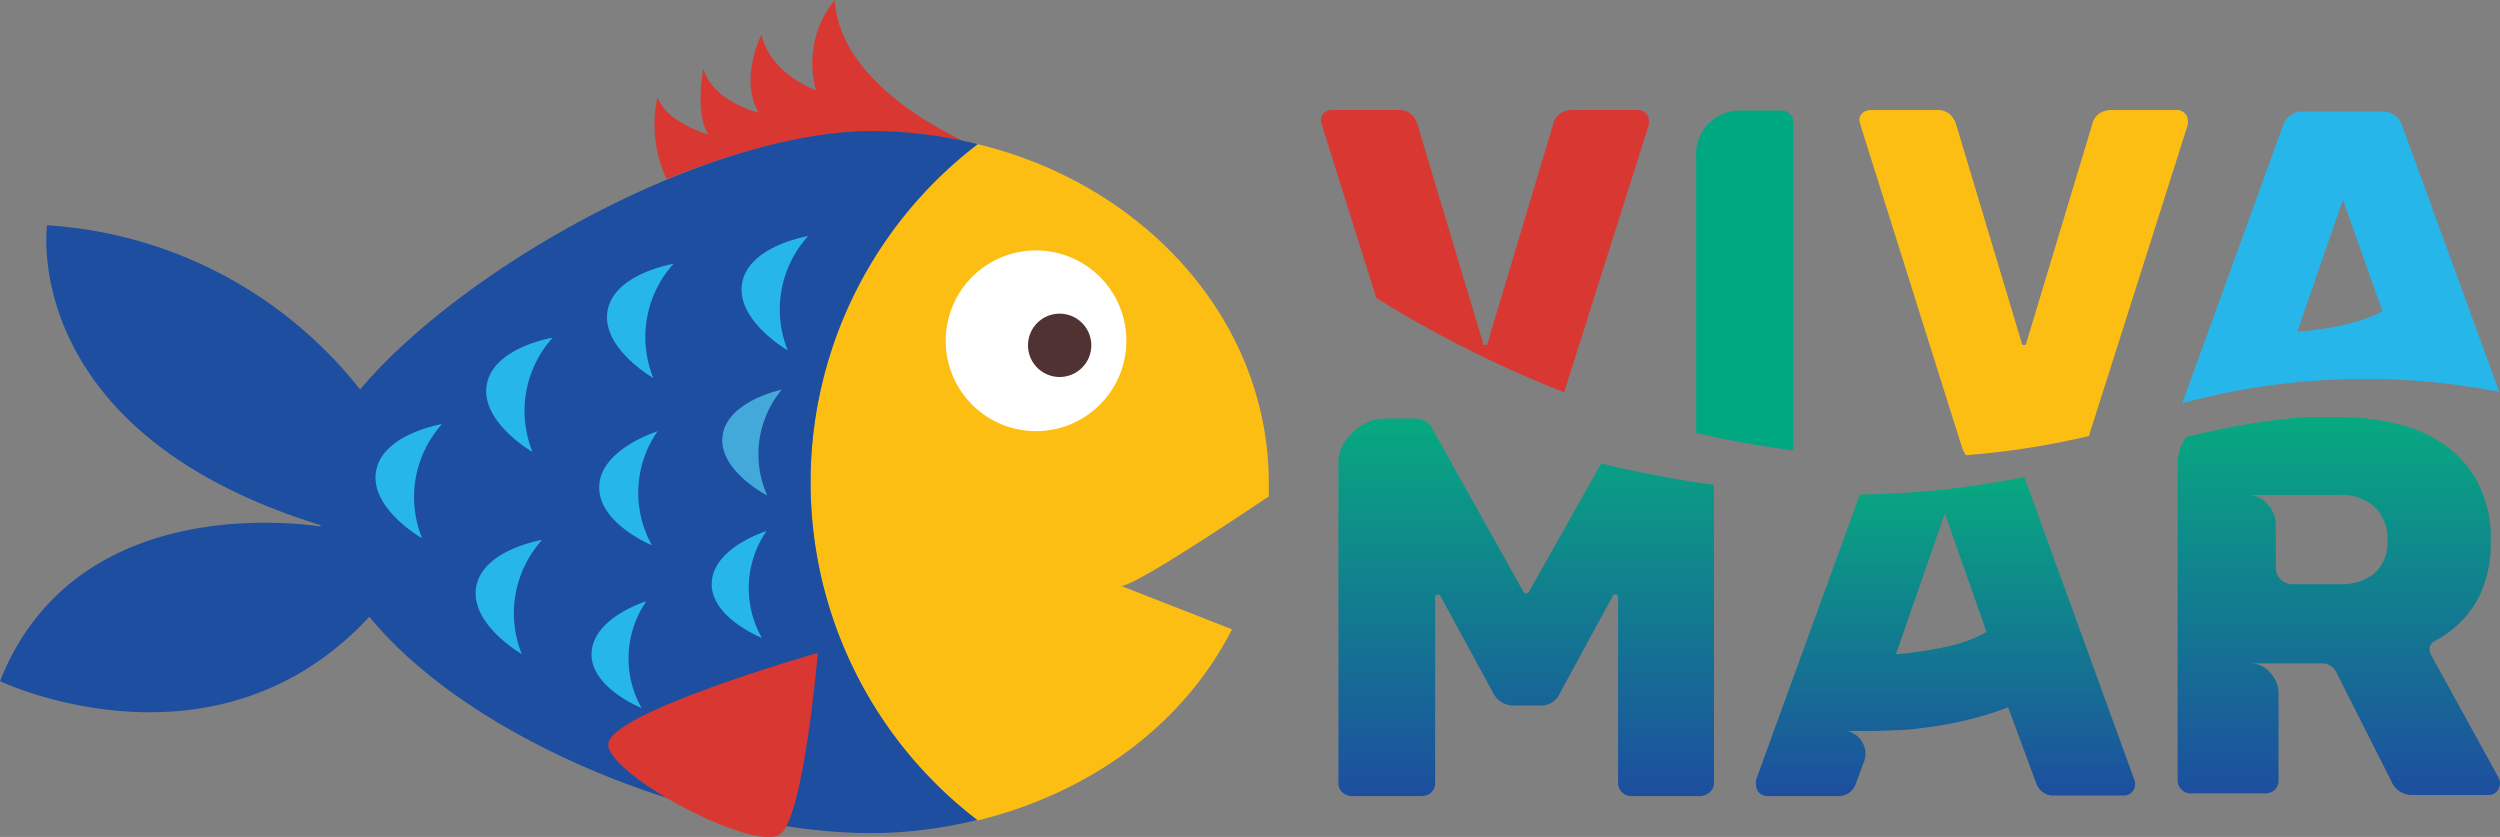<?xml version="1.0" encoding="UTF-8"?> <svg xmlns="http://www.w3.org/2000/svg" xmlns:xlink="http://www.w3.org/1999/xlink" viewBox="0 0 189.53 63.45"><rect x="0" y="0" width="189.53" height="63.45" fill="#808080" stroke="none"/> <defs> <style>.cls-1{fill:#d93832;}.cls-2{fill:#fdbe14;}.cls-3{fill:#1d4e9f;}.cls-4{fill:#27b6ea;}.cls-5{fill:#43a8da;}.cls-6{fill:#fff;}.cls-7{fill:#4f3231;}.cls-8{fill:#00a881;}.cls-9{fill:url(#linear-gradient);}.cls-10{fill:url(#linear-gradient-2);}.cls-11{fill:url(#linear-gradient-3);}</style> <linearGradient id="linear-gradient" x1="316.43" y1="-110.62" x2="316.43" y2="-82" gradientTransform="translate(-139.1 142.27)" gradientUnits="userSpaceOnUse"> <stop offset="0" stop-color="#07a980"></stop> <stop offset="1" stop-color="#1d4e9f"></stop> </linearGradient> <linearGradient id="linear-gradient-2" x1="286.56" y1="-106.09" x2="286.56" y2="-81.92" xlink:href="#linear-gradient"></linearGradient> <linearGradient id="linear-gradient-3" x1="254.83" y1="-110.54" x2="254.83" y2="-81.92" xlink:href="#linear-gradient"></linearGradient> </defs> <title>Logo</title> <g id="Capa_2" data-name="Capa 2"> <g id="Layer_1" data-name="Layer 1"> <path class="cls-1" d="M66.1,10a33.92,33.92,0,0,1,7.05.74C71.42,9.93,63.62,6.09,63.29,0a7.59,7.59,0,0,0-1.43,6.84s-3.44-1.19-4.13-4.22c0,0-1.72,3.37-.21,5.93,0,0-3.53-.87-4.2-3.36,0,0-.66,3.41.38,5,0,0-3.22-.88-3.85-2.85a9.74,9.74,0,0,0,.69,6.25C55.93,11.39,61.38,10,66.1,10Z"></path> <path class="cls-2" d="M74.12,10.93a32.27,32.27,0,0,0,0,51.27c8.66-2.12,15.65-7.36,19.28-14.49L85,44.42c.93,0,7.36-4.21,11.19-6.79,0-.36,0-.71,0-1.07C96.16,24.33,86.83,14,74.12,10.93Z"></path> <path class="cls-3" d="M61.45,36.56A32.21,32.21,0,0,1,74.12,10.93a33.94,33.94,0,0,0-8-1C53.2,10,34.84,20.54,27.3,29.53A32.81,32.81,0,0,0,3.57,17.08S1.34,32.73,24.3,39.81c0,0,0,.07,0,.1C21,39.45,5.41,38,0,51.64c0,0,16.27,7.76,28-4.88,7.92,9.63,25.57,16.4,38.08,16.4a33.94,33.94,0,0,0,8-1A32.23,32.23,0,0,1,61.45,36.56Z"></path> <path class="cls-4" d="M61.26,17.9s-4.52.74-5,3.57,3.46,5.09,3.46,5.09A8.29,8.29,0,0,1,61.26,17.9Z"></path> <path class="cls-4" d="M51.06,20s-4.52.74-5,3.57,3.47,5.09,3.47,5.09A8.29,8.29,0,0,1,51.06,20Z"></path> <path class="cls-4" d="M41.9,25.6s-4.52.74-5,3.57,3.47,5.09,3.47,5.09A8.29,8.29,0,0,1,41.9,25.6Z"></path> <path class="cls-4" d="M33.51,32.15s-4.51.74-5,3.57S32,40.81,32,40.81A8.3,8.3,0,0,1,33.51,32.15Z"></path> <path class="cls-4" d="M41.1,40.93s-4.52.74-5,3.57,3.46,5.09,3.46,5.09A8.29,8.29,0,0,1,41.1,40.93Z"></path> <path class="cls-5" d="M59.27,29.54s-4.13.85-4.49,3.48,3.39,4.55,3.39,4.55A7.65,7.65,0,0,1,59.27,29.54Z"></path> <path class="cls-4" d="M58.11,40.26s-4,1.23-4.15,3.88,3.8,4.22,3.8,4.22A7.64,7.64,0,0,1,58.11,40.26Z"></path> <path class="cls-4" d="M58,51.24s-4,1.24-4.15,3.88,3.79,4.22,3.79,4.22A7.65,7.65,0,0,1,58,51.24Z"></path> <path class="cls-4" d="M49,45.58s-4,1.23-4.15,3.88,3.79,4.22,3.79,4.22A7.65,7.65,0,0,1,49,45.58Z"></path> <path class="cls-4" d="M49.85,32.7s-4.3,1.32-4.42,4.14,4,4.5,4,4.5A8.14,8.14,0,0,1,49.85,32.7Z"></path> <path class="cls-6" d="M73.7,30.68a6.85,6.85,0,1,0,0-9.69A6.86,6.86,0,0,0,73.7,30.68Z"></path> <path class="cls-7" d="M78.64,27.88a2.4,2.4,0,1,0,0-3.4A2.4,2.4,0,0,0,78.64,27.88Z"></path> <path class="cls-1" d="M62,49.5s-16.1,4.58-15.89,7,11.34,8.26,13.1,6.7S62,49.5,62,49.5Z"></path> <path class="cls-4" d="M189,29.62l.47.09L182.13,9.57a1.54,1.54,0,0,0-1.54-1.11h-6a1.53,1.53,0,0,0-1.53,1.11l-7.62,21A53.1,53.1,0,0,1,189,29.62Zm-12.61-4.73c-.77.12-1.51.21-2.23.26l3.46-10,3,8.44a9.17,9.17,0,0,1-2.09.82A20.79,20.79,0,0,1,176.37,24.89Z"></path> <path class="cls-2" d="M165.86,9.46a.87.87,0,0,0,0-.35.72.72,0,0,0-.25-.54.8.8,0,0,0-.55-.23h-5a1.65,1.65,0,0,0-.89.25,1.35,1.35,0,0,0-.53.75L153.62,26a.13.13,0,0,1-.15.15c-.13,0-.2,0-.2-.15l-5-16.66a1.85,1.85,0,0,0-.46-.69,1.46,1.46,0,0,0-1-.31h-5a1,1,0,0,0-.62.23.78.78,0,0,0-.23.54l.08.35,7.71,24.48a2,2,0,0,0,.31.57,61.87,61.87,0,0,0,9.3-1.45Z"></path> <path class="cls-8" d="M135,8.38h-3.07a3.31,3.31,0,0,0-2.34.94,3.15,3.15,0,0,0-1,2.4v21.1a72.07,72.07,0,0,0,7.37,1.32V9.34a.93.93,0,0,0-.27-.69A.85.85,0,0,0,135,8.38Z"></path> <path class="cls-1" d="M125,9.46a.87.87,0,0,0,0-.35.72.72,0,0,0-.25-.54.82.82,0,0,0-.56-.23h-5a1.64,1.64,0,0,0-.88.25,1.32,1.32,0,0,0-.54.75L112.78,26c0,.1,0,.15-.16.15s-.19,0-.19-.15l-5-16.66a1.74,1.74,0,0,0-.46-.69,1.42,1.42,0,0,0-1-.31h-5a.93.93,0,0,0-.61.23.78.78,0,0,0-.23.54l.08.35,4.13,13.13a86.63,86.63,0,0,0,14.24,7.15Z"></path> <path class="cls-9" d="M189.29,60a1.05,1.05,0,0,0,.24-.61,1.09,1.09,0,0,0-.12-.46l-5.13-9.32a1,1,0,0,1-.08-.45.66.66,0,0,1,.32-.53,7.94,7.94,0,0,0,3.31-3.17,9.17,9.17,0,0,0,1-4.47,9.14,9.14,0,0,0-.95-4.33,8.11,8.11,0,0,0-2.5-2.9,10.51,10.51,0,0,0-3.64-1.62,18.23,18.23,0,0,0-4.37-.52h-2.57a53,53,0,0,0-9.08,1.53,3.44,3.44,0,0,0-.63,2v24a1,1,0,0,0,1,1h5.58a1.09,1.09,0,0,0,.78-.27,1,1,0,0,0,.29-.76V52.47a2.3,2.3,0,0,0-.6-1.44,2,2,0,0,0-1.66-.74H176a1.2,1.2,0,0,1,1.11.66l4.15,8.21a1.71,1.71,0,0,0,1.68,1.11h5.75A.83.83,0,0,0,189.29,60ZM180,43.47a3.91,3.91,0,0,1-2.61.82h-3.57A1.26,1.26,0,0,1,172.53,43V39.73a2.28,2.28,0,0,0-.61-1.49,2,2,0,0,0-1.6-.72h7.06a3.73,3.73,0,0,1,2.61.88A3.31,3.31,0,0,1,181,41,3.11,3.11,0,0,1,180,43.47Z"></path> <path class="cls-10" d="M161.59,60.08a.79.79,0,0,0,.27-.59.9.9,0,0,0-.05-.37l-8.34-22.95A67.14,67.14,0,0,1,141,37.49l-7.87,21.63a1,1,0,0,0,0,.37.84.84,0,0,0,.86.86h5.3a1.37,1.37,0,0,0,1.39-.9l.58-1.56a1.75,1.75,0,0,0-.1-1.67,1.69,1.69,0,0,0-1.26-.8,3.29,3.29,0,0,0,.62,0h1q.9,0,2.13-.06c.82,0,1.71-.12,2.65-.24a29,29,0,0,0,2.94-.56,24.64,24.64,0,0,0,3-.94l2.14,5.79a1.38,1.38,0,0,0,1.4.9H161A.83.83,0,0,0,161.59,60.08ZM148.37,48.83a21.43,21.43,0,0,1-2.24.47,23.2,23.2,0,0,1-2.39.29l3.7-10.68,3.16,9A10,10,0,0,1,148.37,48.83Z"></path> <path class="cls-11" d="M102.6,60.35h5.13a1.09,1.09,0,0,0,.78-.27,1,1,0,0,0,.29-.76v-14a.22.22,0,0,1,.24-.25.16.16,0,0,1,.17.13l4,7.35a1.73,1.73,0,0,0,1.44.94h2.18a1.55,1.55,0,0,0,1.43-.94l4-7.35c0-.09.11-.13.16-.13a.22.22,0,0,1,.25.25v14a1,1,0,0,0,.29.74,1,1,0,0,0,.73.29h5.18a1.12,1.12,0,0,0,.74-.29.92.92,0,0,0,.33-.74V36.76a83.63,83.63,0,0,1-8.55-1.63l-5.5,9.78a.28.28,0,0,1-.2.08.27.27,0,0,1-.17-.08l-6.86-12.28a1.47,1.47,0,0,0-1.47-.9h-2.3a3.1,3.1,0,0,0-1,.2,3.93,3.93,0,0,0-1.11.64,4.19,4.19,0,0,0-.92,1.07,2.79,2.79,0,0,0-.39,1.5V59.32a.93.93,0,0,0,.31.76A1.09,1.09,0,0,0,102.6,60.35Z"></path> </g> </g> </svg> 